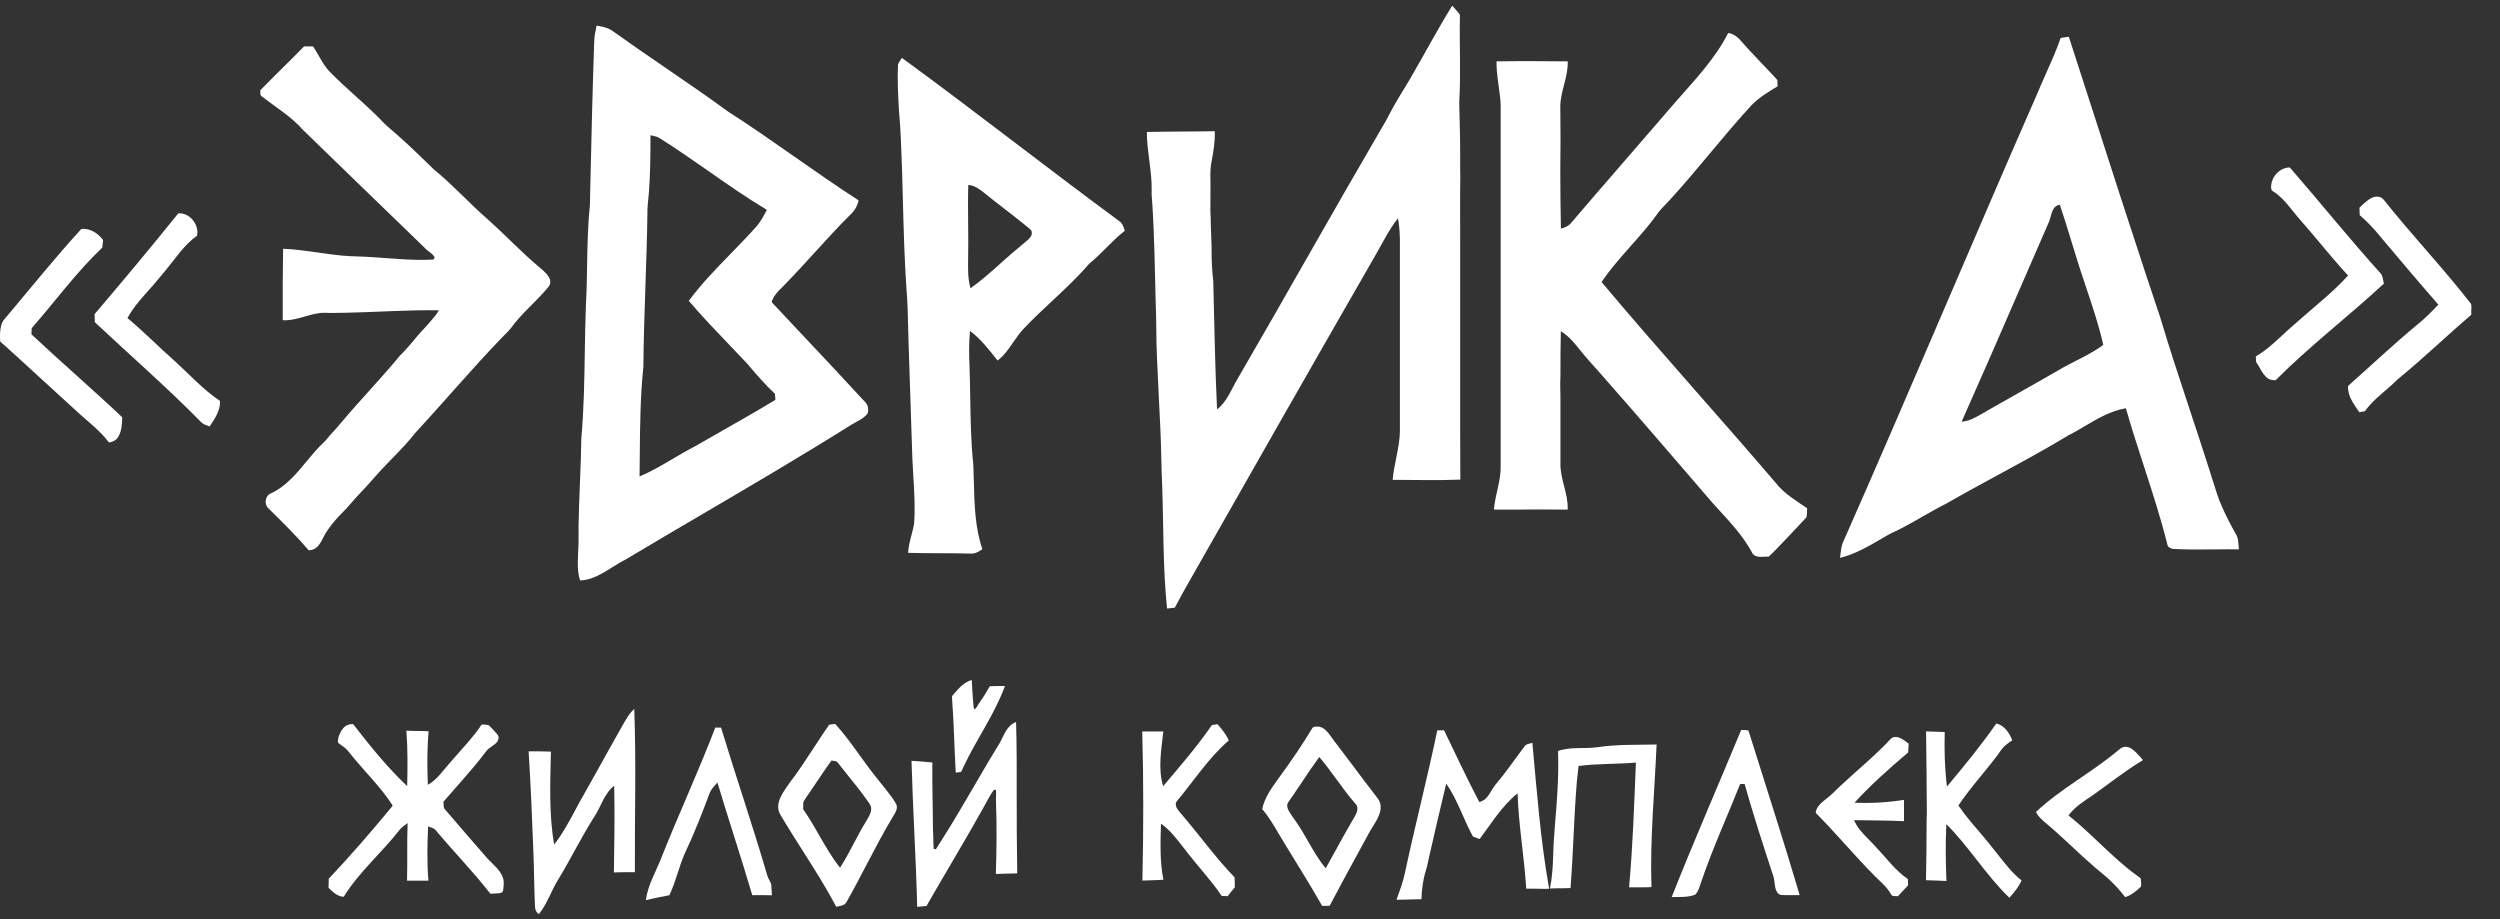 <?xml version="1.0" encoding="UTF-8"?> <svg xmlns="http://www.w3.org/2000/svg" width="136" height="50" viewBox="0 0 136 50" fill="none"><rect x="0" y="0" width="136" height="50" fill="#333333" stroke="none"/> <g clip-path="url(#clip0)"> <path d="M52.863 36.99C52.466 37.106 52.17 37.418 51.912 37.73C51.861 37.794 51.772 37.849 51.789 37.956C51.895 39.311 51.912 40.671 51.992 42.03C52.09 42.017 52.187 42.013 52.284 41.991C52.339 41.902 52.373 41.803 52.419 41.709C53.113 40.218 54.103 38.875 54.669 37.319C54.394 37.319 54.12 37.319 53.845 37.332C53.671 37.636 53.489 37.939 53.282 38.225C53.193 38.345 53.142 38.499 53.02 38.593C52.99 38.538 52.956 38.486 52.961 38.422C52.91 37.948 52.893 37.469 52.863 36.99Z" fill="white"></path> <path d="M34.504 38.568C34.2 38.829 34.026 39.197 33.823 39.539C33.337 40.389 32.867 41.249 32.385 42.112C32.034 42.758 31.658 43.382 31.315 44.031C30.964 44.69 30.609 45.352 30.148 45.942C29.852 44.275 29.936 42.574 29.97 40.889C29.564 40.872 29.158 40.868 28.756 40.872C28.871 42.676 28.947 44.48 29.014 46.284C29.057 47.288 29.057 48.289 29.103 49.293C29.103 49.46 29.162 49.635 29.315 49.725C29.771 49.169 29.983 48.46 30.363 47.853C31.044 46.733 31.62 45.549 32.322 44.442C32.698 43.882 32.863 43.168 33.413 42.745C33.451 44.313 33.417 45.886 33.396 47.459C33.776 47.451 34.157 47.442 34.538 47.447C34.521 44.484 34.614 41.526 34.504 38.568Z" fill="white"></path> <path d="M55.274 39.281C54.792 39.444 54.627 39.969 54.407 40.38C53.608 41.675 52.863 43.004 52.077 44.317C51.713 44.941 51.32 45.543 50.939 46.159C50.914 46.223 50.846 46.185 50.795 46.18C50.761 45.838 50.783 45.501 50.753 45.159C50.749 43.932 50.706 42.705 50.719 41.478C50.343 41.436 49.962 41.414 49.586 41.389C49.658 44.039 49.831 46.685 49.895 49.335L50.402 49.284C51.442 47.463 52.533 45.672 53.553 43.838C53.722 43.547 53.862 43.239 54.065 42.97C54.103 42.966 54.141 42.962 54.179 42.962C54.208 43.197 54.166 43.436 54.183 43.671C54.234 44.962 54.212 46.253 54.175 47.544C54.559 47.523 54.949 47.527 55.338 47.51C55.316 46.091 55.304 44.667 55.308 43.248C55.308 41.927 55.316 40.602 55.274 39.281Z" fill="white"></path> <path d="M109.468 40.274C109.312 39.872 109.041 39.458 108.597 39.359C107.772 40.552 106.846 41.672 105.916 42.788C105.789 41.804 105.767 40.809 105.793 39.821C105.455 39.812 105.116 39.8 104.778 39.787C104.782 40.787 104.812 41.787 104.808 42.788C104.804 43.416 104.838 44.04 104.808 44.668C104.812 45.741 104.791 46.81 104.773 47.883C105.138 47.891 105.498 47.908 105.862 47.925L105.886 47.925C105.848 46.895 105.827 45.865 105.882 44.835C107.13 46.075 108.039 47.618 109.308 48.836C109.57 48.554 109.815 48.251 109.972 47.896C109.735 47.703 109.515 47.49 109.316 47.263C108.813 46.682 108.365 46.058 107.865 45.476C107.409 44.938 106.935 44.408 106.537 43.818C107.252 42.741 108.162 41.813 108.897 40.753C109.05 40.552 109.261 40.411 109.468 40.274Z" fill="white"></path> <path d="M19.211 39.392C18.987 39.375 18.767 39.478 18.636 39.657C18.479 39.867 18.378 40.123 18.382 40.388C18.462 40.487 18.593 40.542 18.691 40.628C18.923 40.794 19.071 41.038 19.257 41.252C19.955 42.085 20.733 42.859 21.334 43.778C21.389 43.829 21.317 43.881 21.287 43.923C20.192 45.253 19.063 46.552 17.883 47.805C17.878 47.967 17.883 48.13 17.87 48.292L17.871 48.293C18.099 48.519 18.357 48.775 18.699 48.784C19.541 47.42 20.78 46.381 21.753 45.125C21.867 44.975 22.036 44.894 22.175 44.774C22.133 45.817 22.171 46.864 22.142 47.907H23.305C23.224 46.928 23.245 45.941 23.288 44.958C23.415 45.013 23.563 45.035 23.673 45.129C24.658 46.309 25.732 47.407 26.68 48.621C26.845 48.604 27.014 48.608 27.179 48.591C27.268 48.578 27.373 48.519 27.373 48.416C27.395 48.185 27.441 47.95 27.352 47.728C27.196 47.309 26.828 47.035 26.532 46.719C25.753 45.826 24.975 44.932 24.206 44.03C24.096 43.919 24.146 43.748 24.125 43.611C24.912 42.701 25.737 41.816 26.46 40.854C26.62 40.641 26.9 40.559 27.056 40.341C27.132 40.23 27.158 40.059 27.056 39.953C26.904 39.777 26.752 39.602 26.582 39.444C26.456 39.422 26.329 39.418 26.206 39.41C25.99 39.739 25.745 40.042 25.491 40.341C24.971 40.94 24.434 41.53 23.927 42.141C23.74 42.359 23.525 42.551 23.275 42.693C23.237 41.722 23.229 40.748 23.317 39.782C22.916 39.756 22.51 39.773 22.108 39.747C22.184 40.752 22.175 41.761 22.15 42.765C21.063 41.739 20.124 40.568 19.211 39.392Z" fill="white"></path> <path d="M66.232 39.397C66.131 39.413 66.029 39.426 65.928 39.443C65.12 40.615 64.189 41.688 63.276 42.769C62.98 41.794 63.183 40.773 63.284 39.79H62.138C62.214 42.495 62.206 45.201 62.147 47.903C62.527 47.881 62.908 47.89 63.289 47.856C63.096 46.885 63.126 45.894 63.154 44.91L63.157 44.808C63.53 45.065 63.83 45.407 64.105 45.757C64.515 46.283 64.925 46.809 65.357 47.317C65.737 47.779 66.126 48.232 66.456 48.736C66.566 48.745 66.676 48.749 66.786 48.753C66.909 48.587 67.04 48.428 67.175 48.27C67.167 48.091 67.163 47.907 67.163 47.728C66.228 46.766 65.433 45.676 64.574 44.646C64.405 44.432 64.211 44.239 64.054 44.017C63.961 43.885 63.914 43.692 64.037 43.568C64.959 42.457 65.75 41.226 66.846 40.281C66.702 39.948 66.469 39.666 66.232 39.397Z" fill="white"></path> <path d="M39.224 39.58H38.911C37.98 42.021 36.872 44.385 35.917 46.817C35.625 47.518 35.236 48.197 35.134 48.967C35.557 48.864 35.984 48.779 36.411 48.702C36.771 47.962 36.931 47.146 37.266 46.394C37.769 45.342 38.192 44.252 38.598 43.162C38.687 42.931 38.86 42.747 39.029 42.572C39.643 44.62 40.319 46.646 40.924 48.698C41.279 48.698 41.639 48.689 41.994 48.702C41.973 48.492 41.977 48.283 41.947 48.078C41.888 47.924 41.783 47.787 41.74 47.625C40.954 44.928 40.04 42.269 39.224 39.58Z" fill="white"></path> <path d="M78.556 39.727C78.434 39.727 78.311 39.727 78.189 39.731C77.651 42.313 76.987 44.865 76.438 47.442C76.332 47.959 76.146 48.451 75.972 48.947C76.425 48.934 76.873 48.93 77.326 48.917C77.343 48.4 77.406 47.882 77.558 47.391C77.635 47.156 77.677 46.908 77.732 46.668C78.032 45.318 78.358 43.971 78.675 42.625C79.292 43.514 79.609 44.565 80.13 45.51C80.248 45.553 80.371 45.6 80.493 45.642C81.141 44.783 81.712 43.834 82.557 43.155C82.608 44.89 82.921 46.608 83.027 48.344C83.441 48.336 83.86 48.361 84.274 48.352C83.805 45.728 83.606 43.065 83.361 40.41C83.204 40.462 83.001 40.466 82.913 40.633C82.392 41.317 81.91 42.035 81.352 42.689C81.162 42.915 81.056 43.202 80.849 43.416C80.751 43.527 80.612 43.591 80.477 43.633C79.796 42.351 79.191 41.03 78.556 39.727Z" fill="white"></path> <path d="M95.118 39.747C94.996 39.7 94.852 39.718 94.721 39.709C93.465 42.744 92.145 45.749 90.94 48.801C91.367 48.788 91.815 48.831 92.221 48.668C92.403 48.485 92.458 48.211 92.547 47.976C93.16 46.163 93.96 44.424 94.666 42.646C94.742 42.646 94.827 42.65 94.907 42.65C95.381 44.338 95.926 46.005 96.472 47.672L96.472 47.672C96.556 47.925 96.522 48.202 96.628 48.45C96.683 48.566 96.776 48.69 96.916 48.685C97.241 48.707 97.572 48.69 97.901 48.694C97.022 45.697 96.049 42.731 95.118 39.747Z" fill="white"></path> <path d="M103.268 40.111C103.129 40.072 102.959 40.081 102.858 40.192C102.016 41.102 101.052 41.876 100.155 42.718C99.88 42.966 99.635 43.248 99.335 43.466C99.09 43.658 98.807 43.889 98.773 44.218C99.885 45.334 100.892 46.557 102.003 47.672C102.244 47.92 102.519 48.134 102.719 48.416C102.799 48.514 102.854 48.634 102.938 48.732C103.04 48.749 103.141 48.749 103.247 48.754C103.429 48.553 103.614 48.357 103.8 48.16L103.801 48.16C103.793 48.044 103.788 47.933 103.788 47.822C103.467 47.6 103.179 47.334 102.918 47.044C102.469 46.544 102.029 46.035 101.555 45.561C101.277 45.283 101.014 44.983 100.862 44.616C101.767 44.629 102.672 44.633 103.577 44.672V43.513C102.688 43.654 101.784 43.706 100.887 43.667C101.784 42.68 102.787 41.795 103.806 40.931C103.818 40.773 103.822 40.615 103.831 40.457C103.657 40.324 103.479 40.175 103.268 40.111Z" fill="white"></path> <path d="M90.119 40.5C89.045 40.526 87.958 40.487 86.892 40.65C86.182 40.748 85.442 40.611 84.757 40.855C84.782 41.573 84.769 42.291 84.727 43.009C84.668 44.189 84.52 45.356 84.494 46.536C84.473 47.138 84.439 47.745 84.317 48.335C84.689 48.314 85.065 48.331 85.438 48.309C85.522 47.194 85.573 46.074 85.628 44.954C85.687 43.86 85.734 42.757 85.873 41.671C86.905 41.53 87.954 41.577 88.994 41.483C88.901 43.749 88.825 46.014 88.622 48.271C89.028 48.267 89.434 48.28 89.84 48.258C89.751 45.668 90.009 43.086 90.119 40.5Z" fill="white"></path> <path d="M115.609 40.628C115.462 40.628 115.339 40.722 115.233 40.816C113.804 42.017 112.124 42.889 110.759 44.167C110.889 44.458 111.151 44.651 111.388 44.856C112.276 45.604 113.093 46.442 113.977 47.198C114.294 47.476 114.64 47.724 114.933 48.032C115.178 48.271 115.402 48.532 115.609 48.805C115.943 48.699 116.222 48.472 116.472 48.228C116.49 48.092 116.472 47.946 116.459 47.805C116.409 47.72 116.303 47.681 116.231 47.617C114.899 46.647 113.82 45.382 112.526 44.36C112.877 43.881 113.389 43.569 113.871 43.244C114.768 42.607 115.631 41.915 116.578 41.351C116.451 41.197 116.319 41.051 116.181 40.915C116.024 40.769 115.838 40.611 115.609 40.628Z" fill="white"></path> <path fill-rule="evenodd" clip-rule="evenodd" d="M45.107 39.423L45.437 39.385C45.931 39.925 46.359 40.52 46.785 41.113C46.852 41.205 46.918 41.298 46.985 41.389C47.378 41.937 47.801 42.467 48.228 42.992C48.419 43.232 48.605 43.475 48.752 43.74C48.854 43.941 48.736 44.164 48.63 44.335C48.087 45.227 47.604 46.154 47.119 47.08C46.769 47.75 46.419 48.421 46.046 49.079C45.957 49.238 45.778 49.271 45.611 49.303C45.57 49.311 45.53 49.318 45.492 49.327C44.947 48.292 44.319 47.306 43.692 46.319C43.267 45.651 42.842 44.984 42.442 44.3C42.299 44.057 42.311 43.745 42.413 43.484C42.524 43.203 42.697 42.956 42.868 42.709C42.893 42.674 42.917 42.639 42.941 42.603C43.424 41.976 43.857 41.312 44.29 40.649C44.558 40.237 44.827 39.826 45.107 39.423ZM43.696 43.839C43.693 43.724 43.689 43.61 43.766 43.518C43.964 43.232 44.158 42.942 44.353 42.651C44.641 42.221 44.929 41.791 45.23 41.372C45.265 41.383 45.305 41.387 45.345 41.392C45.437 41.402 45.53 41.413 45.581 41.496C45.764 41.733 45.952 41.966 46.141 42.2C46.49 42.633 46.841 43.067 47.162 43.523C47.183 43.554 47.206 43.585 47.229 43.617C47.316 43.737 47.407 43.863 47.391 44.018C47.384 44.233 47.273 44.418 47.165 44.597C47.144 44.633 47.123 44.667 47.103 44.702C46.867 45.083 46.658 45.48 46.449 45.877C46.212 46.326 45.975 46.776 45.699 47.203C45.261 46.656 44.914 46.05 44.567 45.444C44.29 44.96 44.013 44.476 43.69 44.023C43.7 43.963 43.698 43.901 43.696 43.839Z" fill="white"></path> <path fill-rule="evenodd" clip-rule="evenodd" d="M71.631 39.527C71.642 39.526 71.652 39.526 71.663 39.526C71.942 39.517 72.153 39.735 72.31 39.94C72.506 40.215 72.712 40.483 72.916 40.75C73.068 40.948 73.219 41.146 73.367 41.346C73.463 41.474 73.559 41.602 73.655 41.729C74.014 42.209 74.374 42.687 74.742 43.163C74.772 43.206 74.806 43.248 74.839 43.29C74.93 43.403 75.021 43.518 75.067 43.655C75.139 43.869 75.114 44.099 75.033 44.309C74.95 44.535 74.822 44.74 74.694 44.944C74.633 45.041 74.573 45.138 74.517 45.236C74.359 45.528 74.199 45.819 74.04 46.11C73.466 47.16 72.891 48.211 72.335 49.272C72.2 49.28 72.06 49.284 71.925 49.28C71.404 48.367 70.855 47.473 70.305 46.578C70.181 46.376 70.057 46.174 69.933 45.972C69.81 45.776 69.692 45.576 69.574 45.376C69.296 44.903 69.018 44.43 68.664 44.01C68.794 43.396 69.16 42.887 69.518 42.389C69.57 42.318 69.621 42.247 69.671 42.176C70.275 41.351 70.851 40.505 71.379 39.628C71.425 39.533 71.538 39.529 71.631 39.527ZM70.837 42.532C71.14 42.076 71.443 41.621 71.768 41.18C72.105 41.575 72.411 41.994 72.717 42.413C73.05 42.867 73.382 43.322 73.752 43.745C73.849 43.847 73.866 44.005 73.824 44.138C73.774 44.297 73.689 44.439 73.604 44.58C73.58 44.621 73.555 44.661 73.532 44.702C73.231 45.217 72.944 45.74 72.656 46.264C72.478 46.587 72.3 46.911 72.119 47.233C71.743 46.786 71.453 46.279 71.162 45.771C70.95 45.4 70.738 45.029 70.491 44.681C70.453 44.625 70.414 44.57 70.375 44.515C70.279 44.379 70.183 44.242 70.102 44.099C70.03 43.963 69.984 43.783 70.077 43.646C70.338 43.28 70.587 42.906 70.837 42.532Z" fill="white"></path> <path d="M79.001 0.307C78.185 1.627 77.458 3.004 76.675 4.346C76.295 4.983 75.889 5.611 75.55 6.274C75.415 6.556 75.246 6.821 75.089 7.095C72.471 11.583 69.93 16.122 67.32 20.615C66.982 21.188 66.749 21.855 66.208 22.269C66.094 19.944 66.064 17.614 66.001 15.289C65.945 14.789 65.912 14.289 65.912 13.784C65.916 13.147 65.865 12.511 65.861 11.869C65.827 11.386 65.857 10.899 65.848 10.416C65.869 9.877 65.797 9.334 65.907 8.8C66.009 8.253 66.106 7.697 66.081 7.137C64.85 7.163 63.619 7.15 62.389 7.18C62.389 8.236 62.664 9.27 62.651 10.331C62.634 10.561 62.668 10.788 62.681 11.014C62.803 12.84 62.82 14.665 62.871 16.49C62.913 17.426 62.892 18.366 62.934 19.303C62.985 20.645 63.065 21.987 63.124 23.329C63.175 24.355 63.171 25.377 63.222 26.403C63.302 28.634 63.256 30.878 63.488 33.105C63.628 33.092 63.772 33.071 63.911 33.058C64.152 32.596 64.398 32.139 64.66 31.69C68.047 25.727 71.439 19.769 74.857 13.827C75.237 13.169 75.571 12.472 76.049 11.878C76.125 12.254 76.142 12.639 76.155 13.023V23.457C76.142 24.355 75.834 25.21 75.762 26.103C76.988 26.103 78.215 26.142 79.441 26.091C79.45 25.27 79.428 24.449 79.433 23.624V12.899C79.437 11.818 79.42 10.732 79.441 9.651C79.428 9.352 79.433 9.052 79.433 8.753C79.441 7.697 79.407 6.646 79.382 5.59C79.475 3.996 79.386 2.397 79.42 0.802C79.297 0.623 79.137 0.478 79.001 0.307Z" fill="white"></path> <path d="M94.62 2.128C94.455 1.957 94.248 1.825 94.011 1.795C93.288 3.235 92.154 4.39 91.11 5.591C89.236 7.775 87.341 9.934 85.472 12.122C85.333 12.293 85.125 12.392 84.914 12.434C84.889 11.397 84.884 10.355 84.88 9.318L84.88 9.314C84.897 8.16 84.897 7.001 84.88 5.847C84.868 4.988 85.316 4.197 85.282 3.338C83.992 3.329 82.702 3.317 81.412 3.338C81.399 4.026 81.547 4.702 81.615 5.381C81.649 5.68 81.632 5.98 81.636 6.279V25.301C81.666 26.125 81.336 26.904 81.268 27.72C81.772 27.729 82.275 27.72 82.778 27.724C83.611 27.699 84.445 27.724 85.282 27.724C85.32 26.848 84.855 26.044 84.888 25.168V21.919C84.897 21.419 84.859 20.924 84.888 20.423C84.88 19.624 84.897 18.82 84.91 18.017C85.338 18.275 85.657 18.673 85.968 19.059L85.975 19.068C86.344 19.534 86.754 19.962 87.143 20.41C89.173 22.71 91.161 25.04 93.165 27.361C93.948 28.233 94.798 29.071 95.344 30.122C95.555 30.383 95.923 30.263 96.21 30.285C96.354 30.165 96.481 30.024 96.617 29.891C97.171 29.314 97.724 28.733 98.266 28.147C98.312 27.989 98.291 27.814 98.308 27.647C97.703 27.233 97.048 26.852 96.591 26.258C93.461 22.595 90.222 19.03 87.122 15.341C88.018 14.024 89.207 12.951 90.137 11.669C90.323 11.379 90.59 11.156 90.814 10.9C92.353 9.228 93.728 7.412 95.267 5.74C95.682 5.313 96.189 4.997 96.701 4.697L96.688 4.351C96.007 3.603 95.284 2.893 94.62 2.128Z" fill="white"></path> <path d="M16.539 2.525C15.756 3.329 14.944 4.107 14.158 4.911C14.175 5.017 14.128 5.167 14.234 5.24C14.995 5.83 15.837 6.33 16.48 7.065C18.683 9.215 20.903 11.344 23.111 13.49C23.272 13.682 23.538 13.772 23.648 14.015C23.627 14.05 23.602 14.084 23.581 14.118C22.472 14.186 21.364 14.058 20.261 13.99C19.698 13.943 19.131 13.96 18.569 13.9C17.512 13.797 16.467 13.575 15.401 13.532C15.376 14.806 15.376 16.076 15.38 17.349C15.354 17.452 15.473 17.414 15.528 17.422C16.285 17.414 16.97 16.986 17.727 17.016C18.066 17.042 18.404 17.008 18.742 17.016C20.451 16.982 22.16 16.854 23.868 16.879C23.754 17.123 23.555 17.311 23.39 17.516C23.179 17.773 22.938 18.003 22.726 18.256C22.413 18.636 22.096 19.012 21.745 19.358C20.738 20.585 19.626 21.722 18.607 22.936C18.387 23.201 18.159 23.453 17.926 23.706C17.82 23.825 17.727 23.962 17.609 24.069C17.3 24.355 17.029 24.676 16.759 25.001C16.179 25.706 15.579 26.454 14.729 26.843C14.424 26.967 14.357 27.433 14.598 27.651C15.35 28.391 16.107 29.134 16.797 29.938C16.941 29.93 17.088 29.891 17.198 29.797C17.452 29.596 17.554 29.271 17.715 28.998C17.985 28.583 18.306 28.198 18.658 27.852C18.941 27.583 19.174 27.266 19.444 26.984C19.774 26.638 20.1 26.283 20.417 25.92C21.123 25.108 21.935 24.394 22.595 23.543C24.185 21.829 25.691 20.038 27.315 18.354C27.471 18.187 27.649 18.038 27.789 17.854C28.385 17.029 29.193 16.392 29.836 15.605C29.954 15.469 29.963 15.264 29.878 15.11C29.73 14.836 29.468 14.652 29.239 14.451C28.313 13.665 27.476 12.776 26.571 11.964C25.551 11.087 24.655 10.074 23.61 9.224C22.98 8.617 22.362 8.001 21.707 7.424C21.377 7.116 21.009 6.856 20.713 6.514C19.863 5.646 18.911 4.885 18.057 4.021C17.596 3.615 17.372 3.021 17.029 2.525H16.539Z" fill="white"></path> <path d="M124.568 9.111C124.035 9.103 123.579 9.599 123.549 10.12C123.549 10.219 123.54 10.351 123.646 10.402C124.043 10.65 124.352 11.005 124.64 11.368C125.076 11.924 125.558 12.437 126.006 12.984C126.572 13.659 127.135 14.339 127.735 14.989C127.266 15.515 126.737 15.981 126.205 16.442C125.625 16.938 125.046 17.438 124.474 17.947C123.913 18.456 123.376 19.007 122.716 19.387C122.72 19.49 122.724 19.593 122.732 19.695C122.939 19.973 123.054 20.328 123.329 20.554C123.46 20.666 123.629 20.687 123.794 20.683C125.655 18.815 127.757 17.216 129.685 15.425C129.626 15.25 129.639 15.044 129.525 14.895C127.825 13.01 126.23 11.026 124.568 9.111Z" fill="white"></path> <path d="M129.669 10.86C129.529 10.685 129.263 10.659 129.068 10.745C128.785 10.864 128.569 11.095 128.353 11.3C128.362 11.437 128.366 11.57 128.37 11.706C128.772 12.053 129.14 12.437 129.474 12.852L129.715 13.139C130.684 14.287 131.654 15.438 132.646 16.571C132.286 16.951 131.918 17.327 131.508 17.652C130.235 18.708 129.029 19.845 127.791 20.944C127.693 21.008 127.74 21.14 127.744 21.234C127.807 21.687 128.1 22.055 128.344 22.423L128.65 22.371C129.017 21.85 129.525 21.457 129.998 21.042C130.197 20.875 130.366 20.674 130.577 20.516C131.902 19.422 133.14 18.233 134.44 17.118C134.413 16.926 134.477 16.712 134.422 16.528C132.908 14.579 131.204 12.792 129.669 10.86Z" fill="white"></path> <path d="M9.7 11.604C8.211 13.459 6.684 15.28 5.145 17.088C5.145 17.237 5.153 17.383 5.158 17.528C7.103 19.353 9.116 21.102 10.981 23.004C11.104 23.106 11.265 23.136 11.404 23.2C11.679 22.782 11.996 22.337 11.967 21.811C11.062 21.204 10.326 20.388 9.522 19.657C8.647 18.887 7.831 18.05 6.934 17.302C7.277 16.673 7.767 16.147 8.241 15.617C8.511 15.318 8.753 14.998 9.019 14.694C9.556 14.049 10.021 13.313 10.719 12.822C10.85 12.223 10.317 11.561 9.7 11.604Z" fill="white"></path> <path d="M5.61 13.058C5.335 12.69 4.9 12.404 4.426 12.455C3.026 13.981 1.728 15.597 0.395 17.183C0.26 17.328 0.125 17.478 0.074 17.674C-0.011 17.969 -0.011 18.281 0.011 18.581C0.264 18.799 0.505 19.025 0.755 19.247C1.948 20.337 3.14 21.427 4.329 22.517C4.883 23.009 5.475 23.471 5.927 24.069C6.13 24.048 6.333 23.945 6.435 23.761C6.621 23.441 6.646 23.056 6.646 22.697C5.027 21.167 3.335 19.713 1.711 18.187C1.711 18.076 1.715 17.965 1.723 17.854C3.001 16.392 4.155 14.81 5.564 13.468C5.581 13.332 5.593 13.195 5.61 13.058Z" fill="white"></path> <path fill-rule="evenodd" clip-rule="evenodd" d="M32.454 1.393C32.733 1.44 33.02 1.491 33.266 1.645C34.22 2.328 35.188 2.991 36.155 3.654C37.318 4.45 38.48 5.247 39.618 6.077C40.846 6.863 42.041 7.699 43.236 8.536C44.383 9.338 45.53 10.141 46.706 10.899C46.647 11.216 46.465 11.493 46.233 11.703C45.573 12.36 44.947 13.048 44.32 13.737C43.805 14.302 43.29 14.868 42.756 15.417C42.691 15.488 42.621 15.556 42.552 15.625C42.353 15.82 42.153 16.017 42.037 16.276C42.032 16.291 42.024 16.306 42.016 16.323C41.99 16.374 41.96 16.431 42.012 16.473C42.635 17.142 43.262 17.807 43.889 18.472C44.902 19.546 45.914 20.619 46.909 21.709C46.923 21.723 46.937 21.737 46.951 21.751C47.062 21.861 47.18 21.978 47.21 22.141C47.231 22.278 47.256 22.445 47.151 22.552C46.993 22.732 46.783 22.845 46.574 22.957C46.492 23.002 46.409 23.046 46.33 23.094C43.689 24.755 40.997 26.334 38.306 27.913C36.868 28.756 35.431 29.6 34.002 30.455C33.754 30.579 33.519 30.726 33.284 30.874C32.934 31.094 32.586 31.313 32.196 31.451C31.988 31.524 31.777 31.571 31.557 31.575C31.404 31.12 31.426 30.632 31.446 30.155C31.448 30.117 31.45 30.079 31.451 30.041C31.478 29.671 31.476 29.302 31.474 28.932C31.473 28.831 31.473 28.731 31.473 28.63C31.485 27.851 31.516 27.073 31.548 26.295C31.581 25.477 31.614 24.658 31.625 23.838C31.764 22.284 31.788 20.724 31.813 19.165C31.827 18.302 31.841 17.438 31.874 16.576C31.915 15.858 31.927 15.138 31.939 14.419C31.957 13.34 31.976 12.262 32.09 11.19C32.096 10.918 32.102 10.646 32.108 10.374C32.169 7.654 32.231 4.933 32.327 2.213C32.333 1.998 32.375 1.788 32.418 1.577C32.43 1.516 32.442 1.454 32.454 1.393ZM35.304 10.429C35.38 9.407 35.385 8.381 35.385 7.356C35.43 7.368 35.477 7.378 35.525 7.388C35.657 7.416 35.791 7.445 35.901 7.527C36.796 8.089 37.663 8.694 38.531 9.3C39.578 10.031 40.624 10.762 41.72 11.416C41.7 11.452 41.681 11.488 41.661 11.525C41.508 11.806 41.355 12.088 41.145 12.327C40.702 12.824 40.237 13.301 39.772 13.779C38.965 14.606 38.159 15.434 37.47 16.366C38.178 17.199 38.935 17.988 39.691 18.777C40.018 19.118 40.344 19.459 40.667 19.803C41.136 20.367 41.623 20.919 42.156 21.423C42.164 21.528 42.172 21.638 42.181 21.747L42.181 21.752C41.226 22.331 40.255 22.883 39.284 23.435C38.784 23.72 38.284 24.004 37.787 24.291C37.381 24.499 36.987 24.731 36.593 24.963C36.007 25.308 35.42 25.654 34.792 25.92C34.797 25.563 34.8 25.206 34.803 24.85C34.816 23.215 34.83 21.581 35 19.953C35.011 18.486 35.061 17.019 35.111 15.552C35.157 14.215 35.203 12.878 35.22 11.54C35.217 11.303 35.242 11.067 35.267 10.831C35.281 10.697 35.295 10.563 35.304 10.429Z" fill="white"></path> <path fill-rule="evenodd" clip-rule="evenodd" d="M48.998 3.248C49.019 3.215 49.041 3.182 49.062 3.148C51.182 4.696 53.272 6.284 55.361 7.872C57.204 9.272 59.046 10.672 60.908 12.044C61.043 12.136 61.097 12.289 61.15 12.439C61.163 12.477 61.177 12.516 61.192 12.552C60.832 12.83 60.512 13.15 60.192 13.47C59.989 13.674 59.785 13.877 59.572 14.07C59.525 14.114 59.474 14.156 59.424 14.198C59.349 14.26 59.274 14.323 59.208 14.395C58.598 15.101 57.918 15.737 57.237 16.372C56.695 16.878 56.153 17.384 55.647 17.925C55.451 18.139 55.286 18.379 55.121 18.619C54.871 18.982 54.622 19.344 54.268 19.614L54.237 19.574C53.795 19.01 53.346 18.437 52.767 18.002C52.703 18.652 52.716 19.302 52.742 19.952C52.762 20.516 52.771 21.08 52.781 21.644C52.801 22.863 52.822 24.082 52.949 25.295C52.962 25.602 52.97 25.911 52.978 26.22C53.009 27.453 53.041 28.697 53.44 29.873C53.262 30.005 53.055 30.125 52.83 30.116C52.259 30.099 51.687 30.097 51.115 30.095C50.543 30.093 49.971 30.091 49.401 30.074C49.419 29.741 49.503 29.419 49.587 29.097C49.638 28.903 49.689 28.707 49.726 28.509C49.791 27.641 49.738 26.773 49.685 25.907C49.666 25.592 49.647 25.276 49.633 24.961C49.561 22.892 49.493 20.824 49.43 18.759C49.418 18.431 49.41 18.103 49.403 17.775C49.387 17.088 49.372 16.402 49.312 15.72C49.202 14.115 49.159 12.505 49.117 10.896C49.102 10.341 49.088 9.786 49.071 9.231C49.066 9.111 49.062 8.991 49.058 8.871C49.025 7.926 48.992 6.978 48.906 6.034C48.855 5.183 48.812 4.341 48.851 3.499C48.89 3.411 48.944 3.329 48.998 3.248ZM52.667 12.17C52.661 11.467 52.654 10.764 52.674 10.06C52.983 10.082 53.245 10.261 53.482 10.445C53.864 10.759 54.256 11.062 54.648 11.364C55.119 11.727 55.59 12.091 56.045 12.476C56.176 12.578 56.146 12.779 56.053 12.899C55.963 13.016 55.849 13.11 55.735 13.202C55.684 13.244 55.633 13.286 55.584 13.33C55.196 13.642 54.824 13.974 54.453 14.306C53.917 14.786 53.381 15.265 52.797 15.681C52.648 15.168 52.657 14.626 52.666 14.095C52.68 13.453 52.673 12.811 52.667 12.17Z" fill="white"></path> <path fill-rule="evenodd" clip-rule="evenodd" d="M112.396 2.02C112.446 2.014 112.495 2.007 112.544 2C113.061 3.59 113.574 5.181 114.086 6.772C114.952 9.462 115.818 12.151 116.705 14.832C116.829 15.205 116.953 15.577 117.078 15.95C117.224 16.386 117.37 16.822 117.514 17.26C118.023 18.967 118.583 20.659 119.143 22.352C119.489 23.398 119.835 24.443 120.169 25.493C120.239 25.702 120.304 25.913 120.368 26.124C120.521 26.619 120.673 27.114 120.884 27.587C121.113 28.1 121.371 28.596 121.645 29.079C121.755 29.27 121.768 29.491 121.781 29.707C121.785 29.766 121.788 29.825 121.794 29.883C121.356 29.878 120.92 29.883 120.483 29.887C119.719 29.895 118.956 29.902 118.195 29.861C118.084 29.827 117.936 29.776 117.911 29.643C117.551 28.193 117.088 26.773 116.627 25.353C116.287 24.31 115.947 23.266 115.648 22.21C114.83 22.345 114.122 22.764 113.416 23.18C113.117 23.358 112.817 23.535 112.51 23.689C111.266 24.442 109.986 25.135 108.708 25.829C107.756 26.344 106.806 26.86 105.871 27.399C105.426 27.619 104.997 27.866 104.568 28.112C104.219 28.313 103.871 28.513 103.514 28.699C103.385 28.769 103.252 28.832 103.119 28.895C102.986 28.958 102.853 29.021 102.723 29.092C102.606 29.159 102.488 29.228 102.371 29.297C101.647 29.72 100.916 30.146 100.097 30.349C100.109 30.275 100.117 30.2 100.125 30.124C100.15 29.918 100.173 29.709 100.253 29.515C102.163 25.194 104.026 20.853 105.891 16.511C107.508 12.744 109.125 8.976 110.771 5.223C110.934 4.826 111.11 4.434 111.285 4.042C111.576 3.392 111.867 2.741 112.1 2.064C112.199 2.047 112.297 2.034 112.396 2.02ZM111.552 11.79C111.595 11.63 111.638 11.47 111.732 11.331C111.808 11.22 111.931 11.156 112.053 11.135C112.273 11.783 112.474 12.439 112.675 13.095C112.75 13.338 112.824 13.581 112.899 13.823C113.081 14.433 113.283 15.037 113.486 15.64C113.832 16.67 114.178 17.699 114.418 18.76C113.956 19.107 113.447 19.366 112.936 19.625C112.697 19.747 112.457 19.869 112.222 20C111.43 20.461 110.631 20.913 109.831 21.364C109.14 21.754 108.45 22.143 107.765 22.539C107.439 22.732 107.093 22.911 106.712 22.941C107.791 20.521 108.848 18.089 109.902 15.659C110.426 14.453 110.948 13.248 111.474 12.045C111.505 11.963 111.528 11.876 111.552 11.79Z" fill="white"></path> </g> <defs> <clipPath id="clip0"> <rect width="135.057" height="50" fill="white"></rect> </clipPath> </defs> </svg> 